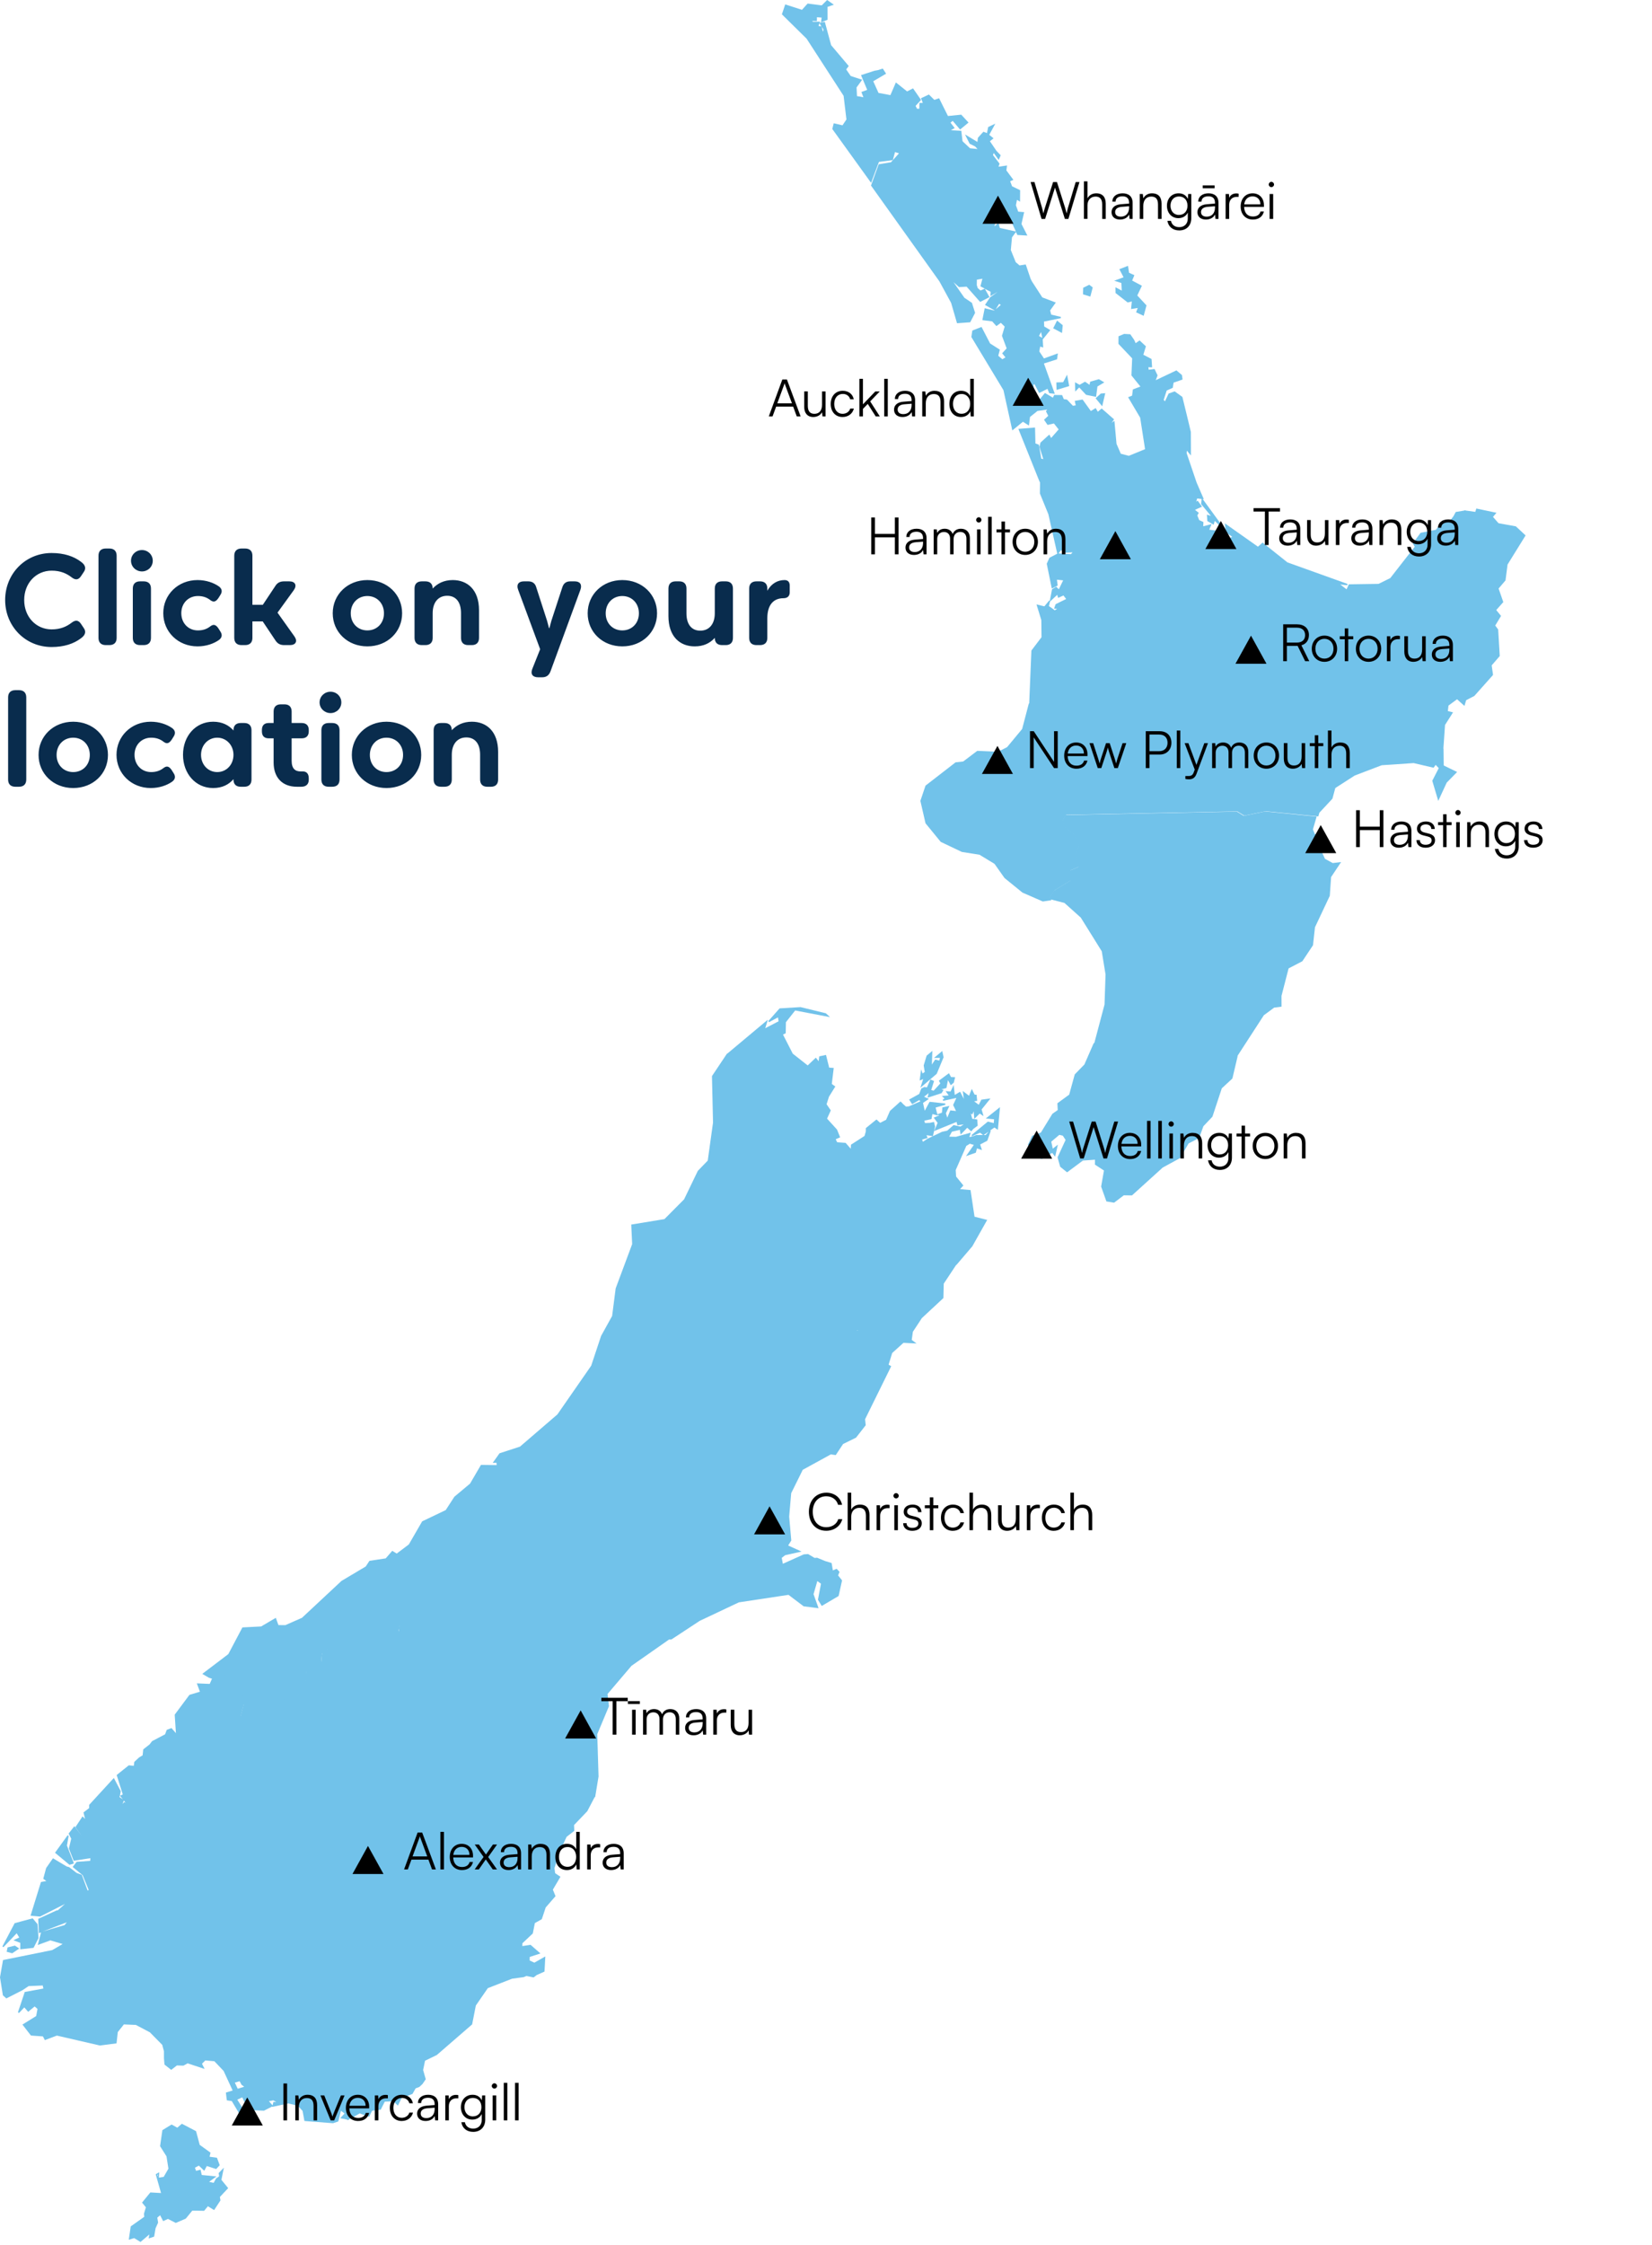 <svg width="385" height="523" viewBox="0 0 385 523" fill="none" xmlns="http://www.w3.org/2000/svg">
<path d="M308.78 200.063L307.461 197.17L307.495 194.054L306.433 194.334L305.975 193.214L306.846 190.227L294.854 189.025L290.059 190.017L289.858 190.052L288.238 189.06L248.372 189.865L247.612 191.078L248.171 192.654L250.283 194.427L251.445 197.041L250.573 199.153L251.356 201.965L249.389 202.771L249.445 205.128L249.366 205.174L245.656 207.45L244.494 209.212L244.84 209.457V209.515L248.07 210.344L251.881 213.763L256.765 221.604L257.648 227.007L257.413 234.008L255.022 243.017L254.91 242.958L252.719 247.976L250.506 250.251L250.473 250.275L249.176 255.001L246.427 257.008L246.505 258.595L245.265 259.458L242.571 263.846L240.526 264.581L239.554 266.681L240.951 269.097L242.761 270.007L245.209 268.572L245.902 269.458L246.539 266.646L245.354 267.591L244.996 265.958L246.874 264.371L247.69 264.569L248.338 265.549L246.461 269.61L247.075 271.804L248.685 273.099L252.373 270.357L255.189 270.159L255.178 271.302L257.279 272.679L256.62 276.425L257.849 279.879L259.637 280.171L261.906 278.455L263.806 278.479L270.97 271.991L274.927 269.832L274.971 269.82L277.006 266.366L279.464 265.094L280.448 262.364L282.56 260.135L284.74 253.53L287.176 251.278L287.209 251.243L288.383 246.261L288.439 245.911L294.541 236.505L296.944 234.732L298.665 234.51L298.654 232.001L300.308 225.595L303.516 223.926L305.997 220.192L306.455 216.015L309.909 208.687L310.21 204.323L312.546 200.822L310.602 201.055L308.78 200.063Z" fill="#71C2EA"/>
<path d="M255.335 92.779L256.866 94.647L257.581 91.589L256.542 91.683L255.335 92.779Z" fill="#71C2EA"/>
<path d="M251.512 90.259L253.11 91.974L255.446 92.453L255.759 90.037L257.358 89.08L256.095 88.334L254.06 88.917L253.915 89.641L252.865 88.917L251.591 89.641L250.529 89.045L250.585 91.216L251.512 90.259Z" fill="#71C2EA"/>
<path d="M254.664 66.956L253.848 66.338L252.44 67.038L252.395 68.567L254.105 69.092L254.664 66.956Z" fill="#71C2EA"/>
<path d="M245.444 76.478L247.5 77.575L247.668 75.755L246.349 74.681L245.444 76.478Z" fill="#71C2EA"/>
<path d="M265.047 68.835L266.12 66.571L263.851 65.358L264.365 64.109L263.124 63.537L262.89 61.927L260.867 62.709L261.85 64.599L259.671 65.392L261.336 65.929L261.426 67.703L259.962 66.921L259.984 68.263L262.812 70.469L263.773 70.212L263.594 71.997L265.147 71.74L264.767 72.756L266.533 73.572L267.193 71.145L265.047 68.835Z" fill="#71C2EA"/>
<path d="M242.258 112.138L243.052 113.725L247.645 110.75L251.333 108.568L252.418 105.697L254.675 101.706L257.95 100.073L259.637 97.692L256.743 95.16L255.849 95.918L255.346 95.055L254.228 95.755L252.295 93.071L250.473 93.386L250.696 94.425L250.048 94.53L248.662 93.083L247.925 92.99L247.522 92.033L245.678 92.009L245.376 92.639L243.521 91.543L242.046 93.34L241.152 92.394L240.828 89.594L241.118 89.547L242.169 91.554L244.114 90.586L244.527 91.601L245.824 91.741L243.286 84.681L246.349 83.701L246.539 82.324L243.298 83.503L242.214 81.869L242.415 80.737L243.119 80.959L243.007 79.08L244.773 76.898L243.354 76.058L243.298 74.914L247.232 74.121V73.818L244.985 73.292L244.739 72.312L246.058 70.48L242.906 69.278L240.492 65.556L240.124 64.821L240.135 64.797L239.051 61.612L237.609 61.834L236.715 61.075L235.575 58.251L235.843 55.299L236.771 54.039L237.095 54.739L239.431 54.879L238.056 52.172L238.682 49.418L237.296 49.301L236.759 47.819L237.005 46.559L237.721 46.979L237.743 44.307L235.865 43.397L235.418 42.218L236.178 41.903L234.535 39.698L234.692 38.554L232.702 38.834L232.948 38.122L231.417 36.127L231.596 35.637L232.747 37.259L233.217 36.174L232.222 35.135L230.702 32.906L231.551 32.218L230.545 31.413L231.965 28.799L230.3 29.592L230.009 31.004L229.182 30.689L227.897 32.101L227.796 33.07L224.89 31.319L225.974 33.478L227.26 34.12L227.807 34.715L226.064 34.54L224.32 32.906L224.03 30.468L221.593 30.339L222.487 29.826L221.515 28.577L222.029 28.157L223.75 30.176L225.717 28.554L224.018 26.71L220.923 27.025L218.855 22.883L217.749 23.268L216.486 22.019L214.642 22.883L215.055 23.968H214.273L214.25 25.322L213.725 25.333L213.379 24.668L214.653 23.279L212.786 20.584L211.4 21.296L208.785 19.207L207.511 22.159L204.739 21.646L203.51 18.927L206.505 17.165L205.734 15.975L204.56 16.348L203.812 16.477L200.66 17.503L202.102 20.934L200.749 21.436L201.219 22.661L200.336 22.486L199.721 22.393L199.621 20.374L200.928 18.577L198.268 17.713L197.206 16.173L197.799 15.38L193.697 10.525L192.222 5.088L191.015 5.321L191.115 5.041L189.495 5.088L189.26 4.889L190.378 4.913L190.389 4.014L191.484 4.096L191.328 5.228L192.87 4.598L192.859 1.599L194.334 1.097L192.769 0L191.507 1.249L188.221 0.828L186.902 2.287L183.001 1.027L182.219 3.337L187.975 9.008L196.603 22.323L197.262 27.83L196.346 29.196L194.301 28.717L193.965 30.047L203.007 42.592L204.84 37.714L208.081 37.294L208.584 35.427L209.512 35.718L207.645 37.796L204.784 38.274L202.985 43.222L218.922 65.533L221.66 70.562L223.035 75.299L226.108 75.078L227.248 72.884L226.511 70.55L224.756 69.372L222.23 65.743L223.504 66.886L225.27 66.781L228.422 70.34L230.601 69.22L229.528 67.283L230.881 67.983L230.814 68.987L232.501 67.983L231.16 68.975L230.758 69.232L229.551 71.04L231.775 72.301L231.73 72.347L229.484 71.799L228.936 74.576L231.227 74.868L232.211 75.965L233.25 75.206L234.144 76.081L233.507 78.228L234.602 81.157L233.552 82.301L234.323 83.258L233.597 83.689L232.647 82.873L233.015 81.461L230.747 80.014L228.746 76.163L226.6 77.003L226.377 78.508L233.854 90.889L235.921 100.271L238.391 98.252L239.799 99.139L240.045 97.132L241.789 95.732L244.058 95.417L243.756 95.813L244.292 96.864L243.309 97.785L244.136 98.987L245.622 98.649L246.718 100.038L244.963 102.033L244.549 101.228L242.482 103.106L242.247 104.098L243.141 106.946L242.672 106.852L242.113 103.597L241.308 103.305L241.219 99.594L237.33 99.909L242.269 112.208L242.258 112.138ZM242.135 78.263L242.627 77.353L242.895 78.695L242.135 78.263ZM191.931 6.896L191.786 7.398L191.507 6.243L191.931 6.896ZM228.511 67.68L227.863 67.108L227.64 66.419L227.662 65.147L228.947 64.926L228.489 66.7L229.506 67.236L228.511 67.68ZM233.004 53.105L232.691 51.903L231.753 52.743L232.133 51.285L232.3 51.892L235.742 51.752L236.748 53.922L233.004 53.105ZM191.439 6.138L190.747 6.056L190.97 5.414L191.439 6.138ZM232.848 70.784L233.239 71.029L232.054 72.044L232.848 70.784Z" fill="#71C2EA"/>
<path d="M246.226 90.831L249.176 89.944L248.685 87.283L247.768 89.034L246.181 89.092L246.226 90.831Z" fill="#71C2EA"/>
<path d="M353.273 122.617L349.227 121.882L347.942 120.412L348.758 119.455L344.063 118.463L343.818 119.245L341.582 118.93L341.56 118.883L341.404 118.906L341.214 118.883L341.236 118.941L339.258 119.268L338.744 120.236L337.659 121.695L336.24 121.205L334.664 123.41L331.065 124.122L329.244 126.596L329.702 127.366L324.002 134.671L321.275 136.013L314.346 136.118L313.82 137.285L312.356 136.165L313.988 136.34L314.055 136.036L300.029 131.007L294.251 126.398L293.166 127.354L285.455 121.917L285.656 123.982L287.165 125.044L285.399 125.966L285.622 123.842L284.516 123.445L283.443 124.332L283.365 123.585L281.822 123.399L282.37 122.08L280.414 122.605L280.459 121.613L279.475 121.158L279.04 120.085L279.375 119.466L278.492 118.766L280.135 118.031L279.107 116.619L278.771 116.876L279.006 116.117L280.045 116.246L279.922 117.436L282.202 120.178L281.275 119.886L281.364 121.38L282.851 122.232L283.097 121.345L284.885 123.06L285.097 122.85L280.303 116.281L280.28 116.246L280.548 116.281L278.872 112.418L276.547 105.557L276.603 104.985L277.553 106.117L277.531 100.633L276.95 98.194L275.553 92.464L273.753 91.169L272.345 91.683L271.507 93.48L271.194 93.165L271.898 90.983L273.317 90.341L273.507 89.139L275.597 88.415L275.452 87.365L274.167 86.28L269.35 88.567L269.774 87.447L269.07 85.965L267.707 86.128L267.629 85.545L268.5 85.58L268.366 83.631L266.455 82.639L267.059 80.679L265.583 79.302L264.667 79.944L264.309 79.162L263.415 77.867L261.984 77.785L260.666 78.345L260.654 80.107L263.851 83.479L263.683 87.4V87.459L265.773 90.049L264.019 90.714L263.829 92.173L262.901 92.534L265.717 97.295L266.857 104.635L263.069 106.187L261.202 105.697L260.207 103.398L259.716 98.054L257.29 99.547L255.592 98.859L255.536 100.329L253.144 99.431L251.233 103.27L249.679 102.628L249.188 103.375L251.121 106.175L250.652 107.051L248.841 106.887L248.707 108.999L246.74 108.498L246.662 109.664L245.522 110.376L243.599 112.745L242.381 112.255L242.348 114.95L244.326 119.805L246.382 128.918L246.393 128.988L244.572 129.933L243.946 131.322L245.119 137.11L246.494 136.41L246.315 135.044L247.768 135.196L246.762 137.273L246.136 136.666L245.175 137.285L244.661 139.969L244.527 139.887L243.387 141.252L241.554 140.797L242.683 144.461L242.728 148.44L240.369 151.544L239.855 163.89L239.777 163.855L238.212 169.818L234.703 174.053L232.58 175.127L227.751 174.917L224.477 177.391L222.7 177.589L215.692 183.015L214.507 186.528L214.496 186.574L215.692 191.79L219.235 196.119L224.164 198.465L228.277 199.118L231.775 201.242L234.1 204.533L238.291 207.94L243.029 210.005L244.795 209.749L244.952 209.795V209.422L244.605 209.177L245.768 207.415L249.489 205.139L249.568 205.093L249.512 202.736L251.479 201.919L250.696 199.118L251.568 197.006L250.395 194.392L248.282 192.619L247.723 191.032L248.483 189.818L288.349 189.013L289.97 190.005L290.171 189.97L294.966 188.978L307.193 190.192L307.226 190.203L307.483 189.328L310.523 186.061L311.194 183.575L315.731 180.658L322.013 178.266L329.456 177.764L334.094 178.849L334.586 178.184L335.301 178.943L333.792 181.883L335.189 186.574L337.157 182.315L339.582 179.841L336.464 178.324L336.419 174.404L336.385 174.392L336.765 168.884L338.632 165.944L337.425 165.652L337.57 164.368L339.571 162.898L341.292 164.45L341.694 163.108L343.594 162.128L347.908 157.285L347.953 157.227L347.64 154.998L349.518 152.828L349.149 146.643L348.467 145.721L349.819 143.481L348.702 142.116L350.345 140.26L349.249 137.098L350.859 135.208L351.339 131.509L355.542 124.729L353.273 122.617ZM246.013 140.75L245.645 141.789L246.371 141.812L245.801 142.174L245.276 141.766L244.449 141.194L244.706 140.132L246.393 138.568L246.595 139.28L247.835 138.72L248.472 139.537L246.013 140.75ZM249.601 129.093L246.673 128.93L247.265 128.171L248.26 128.766L249.948 128.661L249.601 129.093Z" fill="#71C2EA"/>
<path d="M51.601 507.808L52.171 504.972L50.953 506.232L51.065 506.979L50.349 507.493L49.791 508.508L48.729 508.263L50.461 507.014L47.019 506.676L46.739 505.439L45.689 505.707L45.432 504.972L46.348 504.494L47.6 505.707L48.192 504.587L50.383 505.287L51.21 504.4L50.562 502.662L48.841 502.417L49.064 501.472L46.549 499.663L45.689 496.466L42.381 494.739L41.319 495.66L39.989 494.914L37.843 496.232L37.307 499.966L38.804 502.335L39.251 505.206L38.145 507.119L37.027 507.283L37.105 506.034L36.29 506.512L37.53 510.877L35.038 510.737L33.104 513.105L33.998 514.202L33.551 515.696L33.618 516.419L30.467 518.648L30.009 521.764L31.271 521.379L32.747 522.277L34.803 520.527L34.647 521.46L35.921 521.04L36.256 519.08L36.848 517.773L36.658 516.606L37.318 516.058L38.022 517.423L39.139 516.909L40.961 517.843L43.297 516.839L44.817 514.972L47.578 515.019L48.449 513.957L49.902 514.856L51.378 512.592L51.243 511.798L53.177 509.733L51.601 507.808ZM36.748 507.049L36.636 506.641L36.781 506.559L36.748 507.049Z" fill="#71C2EA"/>
<path d="M3.889 450.362L4.482 451.354L3.118 451.984L4.728 452.602L4.716 454.107L7.823 453.757L8.975 451.494L8.74 448.226L7.611 446.884L3.487 447.993L3.42 448.005L0.559 453.431L0.794 453.606L3.889 450.362Z" fill="#71C2EA"/>
<path d="M17.223 434.107L15.602 429.929L16.005 427.666L15.748 427.549L12.819 431.61L16.195 434.422L17.223 434.107Z" fill="#71C2EA"/>
<path d="M1.554 454.668L2.85 455.029L4.482 453.921L3.476 453.244L1.766 453.652L1.554 454.668Z" fill="#71C2EA"/>
<path d="M156.625 381.445L95.356 382.133L96.061 380.231L96.765 380.138L96.698 379.695L97.1 379.636L96.508 377.221L96.385 377.396L96.362 377.198L93.233 376.836L92.942 379.963L89.31 381.13L86.818 383.791L85.465 382.985L84.873 381.293L83.252 383.242L80.235 383.137L79.743 381.958L76.211 383.522L76.368 384.187L75.094 384.677L74.848 387.174L72.009 388.015L71.394 388.913L71.037 392.904L71.003 392.939L68.198 396.498L66.522 395.436L63.582 397.992L63.549 398.003L61.302 398.4L60.218 399.555L56.072 399.882L56.955 396.545L56.228 395.798L58.218 394.059L56.183 392.332V390.698L53.121 389.66L50.584 390.92L49.243 390.512L49.522 390.792L48.874 392.274L45.868 392.145L46.594 394.094L44.147 394.829L40.715 399.438L40.995 403.744L39.955 402.554L38.849 402.986L38.48 404.013L35.44 405.611L34.859 406.37L33.384 407.525L33.238 408.914L32.4 409.415L31.305 410.442L31.171 411.364L30.02 411.236L27.192 413.5L28.611 418.015L27.952 418.33L28.142 417.257L26.533 414.188L20.777 420.454L20.766 421.213L19.458 422.216L19.827 423.733L19.235 423.138L17.569 425.647L19.022 427.642L17.334 425.413L15.993 427.14L16.597 428.331L16.06 430.618L17.178 433.477L21.056 432.87L21.023 433.5L17.86 433.722L16.932 434.912L19.268 436.849L20.676 440.291L20.408 440.385L19.067 436.767L17.849 436.301L16.116 434.959L15.546 434.807L12.339 432.893L10.752 435.169L10.081 437.666L10.796 438.203L9.545 438.424L7.119 446.278L9.332 446.476L15.133 443.535L13.49 445.006L13.188 445.041L8.997 446.966L8.908 447.013L9.053 450.362L9.567 450.163L8.796 453.104L11.735 452.019L14.596 452.87L12.182 454.282L0.704 456.604L0 460.619L0.671 464.819L1.475 465.543L5.219 463.641L6.672 462.672L9.958 462.532L10.103 463.244L5.767 464.038L4.18 468.775L4.426 468.939L5.666 467.632L6.561 468.658L8.081 467.41L8.74 467.993L8.427 469.65L5.231 471.634L7.209 474.19L10.003 474.388L10.45 475.251L13.255 474.201L23.28 476.512H23.303L27.159 476.01L27.449 473.384L28.869 471.599L31.663 471.716L34.937 473.443L37.809 476.36L38.212 477.865V479.511L38.335 480.957L39.9 482.183L41.23 481.156L42.749 481.203L43.733 480.666L47.689 481.973L47.075 480.759L47.846 479.989L49.958 480.176L52.115 482.439L54.216 486.99L52.641 487.48L52.864 489.289L54.015 489.452L55.882 492.591L57.033 491.833L55.3 489.126L56.463 488.589L57.178 490.118L56.876 491.518L61.492 491.693H61.526L63.47 490.701L63.448 490.818L67.192 490.001L69.394 490.538L70.511 491.74L70.947 494.097L77.597 494.61H77.631L78.838 494.202L79.453 491.716L80.313 492.346L79.285 493.443L80.973 493.793L80.917 493.957L81.151 493.828L81.263 493.852L81.297 493.747L83.834 492.335L86.024 493.116L86.717 491.705L88.729 491.46L89.668 489.593L91.691 489.522L92.73 490.514L93.602 488.741L96.128 487.795L96.865 486.489L97.715 486.174L98.452 485.497L99.224 484.376L98.609 482.218L99.056 480.059L101.794 478.729L109.986 471.634L110.031 471.599L110.892 467.2L113.686 463.151L119.352 460.945L122.046 460.584L122.694 460.315L124.359 460.654L125.086 460.093L126.896 459.288L127.086 455.764L124.538 457.211L123.443 456.71L123.454 455.881L125.946 455.064L123.7 453.104L123.655 453.057L121.733 453.349L121.744 452.695L124.169 450.408L124.65 447.993L126.27 447.083L127.176 444.352L129.467 441.715L128.841 440.21L130.618 437.199L129.377 436.371L129.221 435.192L130.316 431.633L132.048 427.899L133.837 426.51L133.781 425.157L136.865 421.936L138.598 418.622L138.698 418.646L138.754 418.342L138.765 418.307H138.754L139.492 413.85L139.19 403.989L141.917 397.478L141.593 394.619L147.17 388.061M15.043 448.46L9.958 449.953L15.569 447.806L15.043 448.46ZM27.919 418.295L28.634 419.171L27.851 418.622L27.919 418.295ZM28.947 419.789L28.544 420.256L28.857 419.451L29.271 419.952L28.947 419.789ZM55.401 486.582L54.73 485.158L55.848 484.832L56.284 485.648L56.91 486.115L55.401 486.582ZM63.716 489.651L63.526 490.456L62.677 489.487L63.694 489.289L64.387 489.663L63.716 489.651Z" fill="#71C2EA"/>
<path d="M229.741 260.555L231.663 260.742L231.596 261.629L230.221 261.279L226.399 264.429L226.544 264.686L228.411 263.869L229.093 264.406L227.494 264.418L226.88 264.663L225.907 264.896L226.254 263.846L222.8 264.826L221.213 264.791L221.839 263.636L223.683 263.204L223.884 264.313L225.416 262.714L226.343 263.577L226.801 263.017L227.852 262.235L227.751 260.788L226.578 260.625L226.265 259.423L226.6 259.622L226.913 258.886L227.058 260.66L228.321 259.412L229.215 260.007L228.768 258.455L230.836 255.888L228.713 256.179L228.098 257.358L227.025 256.553L227.729 256.448L227.595 255.036L227.126 254.989L226.477 253.67L225.829 255.257L224.376 254.149L224.622 255.993L223.75 254.324L222.51 255.071L222.253 252.749L221.526 254.277L220.375 254.184L221.09 255.187L219.492 255.316L220.107 255.911L219.704 256.168L219.805 256.448L222.89 255.771L222.119 257.416L222.811 258.816L221.47 258.665L220.766 260.357L220.442 259.342L221.269 257.626L219.626 257.976L219.514 259.213L218.441 259.575L218.05 258.011L220.319 257.369L220.297 257.066L216.642 256.669L215.513 258.758L215.111 256.926L216.486 255.993L215.357 255.491L216.419 254.651L216.162 255.724L219.436 254.662L219.894 253.904L219.38 253.775L220.565 253.46L220.923 251.628L221.582 252.807L222.275 252.223L222.599 250.94L221.638 250.905L221.157 250.006L218.799 251.757L219.146 252.387L217.592 254.079L217.022 253.927L217.682 251.827L216.832 251.465L216.027 253.309L215.413 253.227L214.72 253.565L214.217 254.849L211.87 256.144L212.574 257.229L214.228 256.273L214.507 256.553L211.825 257.731L211.143 257.79L210.294 257.031L210.305 256.984L209.858 256.588L207.41 258.793L206.505 260.858L205.13 261.57L204.259 260.788L201.789 262.796L201.778 263.577L201.476 264.628L198.324 266.658L198.268 267.603L197.072 266.238L195.105 266.098L194.759 265.398L195.798 264.943L195.072 263.146L192.747 260.59L193.619 258.676L192.635 257.241L193.194 255.479L194.669 253.11L193.854 252.515L194.301 248.781L193.239 248.711L192.501 245.747L190.925 246.086L190.791 247.218L190.132 246.389L188.232 248.198L184.756 245.456L182.476 241.01L183.113 240.695L183.158 238.127L185.315 235.397L193.44 236.949L192.468 236.05L186.578 234.615H186.555L181.683 234.907L179.056 237.871L179.235 238.116L181.303 237.007L181.448 237.917L178.341 239.528L178.955 237.532L169.5 245.444L169.467 245.386L169.333 245.584L169.288 245.619L169.299 245.631L165.924 250.683L166.17 261.524L164.94 270.369L162.627 272.761L159.43 279.389L154.848 283.998L147.114 285.27L147.326 289.821L143.482 300.136L142.655 306.566L140.084 311.21L137.782 318.141L129.903 329.495L121.185 336.998L116.457 338.538L116.413 338.55L114.826 340.779L115.709 340.756L115.742 341.304L112.087 341.257L109.55 345.61L105.896 348.667L103.873 351.783L98.43 354.385L98.385 354.408L95.278 359.787L92.451 361.911L91.422 361.269L89.891 363.031L86.103 363.603L85.231 364.922L79.587 368.282L70.366 376.882L66.499 378.586L64.89 378.574L64.275 376.882L60.866 378.89L56.575 379.111H56.496L53.211 385.331L47.142 389.94L48.706 390.85L50.428 391.375L52.965 390.115L56.027 391.154V392.787L57.737 394.082L55.938 395.798L56.798 396.988L55.915 400.325L60.062 399.999L61.146 398.843L63.392 398.447L63.426 398.435L66.365 395.879L68.041 396.941L70.847 393.382L71.16 393.172L71.45 389.345L71.864 388.47L74.814 387.606L75.049 385.202L76.223 384.654L76.491 383.837L79.609 382.425L80.101 383.604L83.118 383.709L84.739 381.76L85.331 383.452L86.684 384.257L89.176 381.597L92.808 380.43L93.378 377.513L96.228 377.664L96.251 377.863L96.374 377.688L96.653 379.776L96.441 379.94H96.318L95.446 380.033L95.222 382.6L156.491 381.912L163.074 377.583L172.194 373.277L183.761 371.526L187.293 374.199L190.769 374.642L189.595 371.375L190.478 368.317L191.328 368.936L190.624 372.67L191.507 374.117L195.441 371.795L196.245 368.154L195.318 366.999L195.653 366.17L194.982 365.459L194.099 365.832L193.809 364.117L192.255 363.638L190.422 362.88L189.841 362.926L188.332 362.028L187.327 362.098L182.443 364.292L182.185 362.915L182.979 362.296L186.801 361.444L183.683 360.033L184.41 358.866L183.918 353.288L184.387 347.85L187.081 342.401L193.63 338.807L194.77 338.97L196.48 336.391L199.498 334.909L201.755 332.016L201.61 330.615L207.701 318.258L207.086 317.908L207.925 315.189L210.551 312.82L213.602 312.972L212.484 312.143L212.742 310.253L214.843 307.056L219.861 302.388L219.939 299.039L222.8 294.722L222.934 294.628L226.6 290.334L230.065 284.185L227.114 283.438L226.187 277.23L223.739 277.008L224.521 276.168L222.823 274.079L222.733 272.562L225.203 266.938L226.053 266.425L226.332 266.541L226.958 266.705L225.125 269.33L227.416 268.525L227.684 267.521L228.847 267.918L228.433 266.611L230.098 265.736L230.903 263.437L230.758 263.344L231.753 262.656L232.557 263.204L233.049 257.918L229.741 260.555ZM199.878 309.973L199.699 309.88L199.743 309.856L199.967 309.973H199.878ZM219.537 263.659L216.072 265.316L215.1 265.981L214.887 265.479L216.195 265.094L215.916 264.453L217.413 264.674L217.927 262.445L217.67 261.36L216.709 261.57L215.569 261.617L215.413 261.057L217.078 260.707L217.301 259.528L218.509 259.855L218.475 259.715L218.911 259.82L217.603 260.368L218.509 261.57L217.704 263.484L222.923 261.36L223.124 262.142L224.588 261.932L223.817 262.434L222.241 262.095L220.744 263.391L219.537 263.659ZM229.707 264.418H229.249L230.411 263.612L229.707 264.418Z" fill="#71C2EA"/>
<path d="M219.906 246.296L218.307 250.146L214.496 253.402L215.144 251.372L214.329 251.722L214.664 249.12L214.999 250.065L215.513 249.726L215.267 248.198L215.949 245.922L217.29 244.802L217.167 247.999L217.95 246.832L218.9 247.077L219.056 246.436L217.659 246.459L219.593 244.837L219.906 246.296Z" fill="#71C2EA"/>
<path d="M232.58 45.579L228.97 52.125H236.201L232.58 45.579Z" fill="black"/>
<path d="M239.621 88L236 94.535H243.231L239.621 88Z" fill="black"/>
<path d="M259.939 123.725L256.318 130.272H263.549L259.939 123.725Z" fill="black"/>
<path d="M284.527 121.368L280.917 127.903H288.148L284.527 121.368Z" fill="black"/>
<path d="M291.546 148.078L287.925 154.625H295.156L291.546 148.078Z" fill="black"/>
<path d="M232.457 173.762L228.835 180.297H236.067L232.457 173.762Z" fill="black"/>
<path d="M307.796 192.21L304.186 198.745H311.417L307.796 192.21Z" fill="black"/>
<path d="M241.588 263.379L237.978 269.914H245.209L241.588 263.379Z" fill="black"/>
<path d="M179.347 350.907L175.737 357.442H182.968L179.347 350.907Z" fill="black"/>
<path d="M135.323 398.447L131.702 404.993H138.933L135.323 398.447Z" fill="black"/>
<path d="M85.756 430.023L82.146 436.557H89.377L85.756 430.023Z" fill="black"/>
<path d="M57.625 488.612L54.015 495.147H61.246L57.625 488.612Z" fill="black"/>
<path d="M251.736 269.865L249.18 261.273H250.08L251.82 267.177C251.94 267.597 252.048 268.029 252.156 268.593C252.3 267.969 252.42 267.597 252.552 267.177L254.424 261.273H255.324L257.196 267.177C257.328 267.609 257.448 268.041 257.58 268.593C257.712 267.933 257.82 267.513 257.916 267.189L259.692 261.273H260.568L257.988 269.865H257.172L254.868 262.569L252.564 269.865H251.736ZM263.374 270.009C261.67 270.009 260.53 268.785 260.53 266.961C260.53 265.149 261.658 263.901 263.314 263.901C264.886 263.901 265.954 265.017 265.954 266.661V267.069H261.334C261.394 268.485 262.138 269.301 263.386 269.301C264.334 269.301 264.946 268.893 265.162 268.125H265.954C265.642 269.349 264.742 270.009 263.374 270.009ZM263.314 264.609C262.222 264.609 261.502 265.329 261.358 266.469H265.126C265.126 265.353 264.406 264.609 263.314 264.609ZM268.142 269.865H267.314V261.117H268.142V269.865ZM270.767 269.865H269.939V261.117H270.767V269.865ZM272.936 262.461C272.6 262.461 272.324 262.185 272.324 261.849C272.324 261.513 272.6 261.225 272.936 261.225C273.272 261.225 273.56 261.513 273.56 261.849C273.56 262.185 273.272 262.461 272.936 262.461ZM272.528 269.865V264.057H273.356V269.865H272.528ZM275.911 269.865H275.083V264.057H275.803L275.923 265.065C276.307 264.321 277.075 263.901 277.915 263.901C279.511 263.901 280.171 264.849 280.171 266.313V269.865H279.343V266.493C279.343 265.137 278.731 264.657 277.771 264.657C276.583 264.657 275.911 265.521 275.911 266.829V269.865ZM281.425 266.793C281.425 265.209 282.445 263.901 284.149 263.901C285.157 263.901 285.925 264.369 286.297 265.221L286.381 264.057H287.101V269.685C287.101 271.413 285.997 272.541 284.293 272.541C282.805 272.541 281.761 271.701 281.533 270.297H282.361C282.541 271.233 283.261 271.785 284.305 271.785C285.493 271.785 286.285 270.981 286.285 269.769V268.389C285.889 269.205 285.085 269.685 284.089 269.685C282.433 269.685 281.425 268.377 281.425 266.793ZM282.253 266.781C282.253 267.969 282.985 268.941 284.209 268.941C285.469 268.941 286.213 268.029 286.213 266.781C286.213 265.545 285.493 264.633 284.221 264.633C282.973 264.633 282.253 265.605 282.253 266.781ZM290.161 269.865H289.345V264.753H288.181V264.057H289.345V262.221H290.161V264.057H291.325V264.753H290.161V269.865ZM291.936 266.961C291.936 265.185 293.184 263.901 294.888 263.901C296.592 263.901 297.84 265.185 297.84 266.961C297.84 268.725 296.592 270.009 294.888 270.009C293.184 270.009 291.936 268.725 291.936 266.961ZM292.776 266.949C292.776 268.317 293.64 269.265 294.888 269.265C296.124 269.265 297 268.317 297 266.949C297 265.605 296.124 264.645 294.888 264.645C293.64 264.645 292.776 265.605 292.776 266.949ZM299.993 269.865H299.165V264.057H299.885L300.005 265.065C300.389 264.321 301.157 263.901 301.997 263.901C303.593 263.901 304.253 264.849 304.253 266.313V269.865H303.425V266.493C303.425 265.137 302.813 264.657 301.853 264.657C300.665 264.657 299.993 265.521 299.993 266.829V269.865Z" fill="black"/>
<path d="M316.908 197.334H316.044V188.742H316.908V192.57H321.552V188.742H322.404V197.334H321.552V193.374H316.908V197.334ZM325.993 197.478C324.757 197.478 324.025 196.782 324.025 195.762C324.025 194.694 324.841 194.022 326.197 193.914L328.117 193.758V193.566C328.117 192.426 327.433 192.066 326.581 192.066C325.573 192.066 324.973 192.522 324.973 193.302H324.217C324.217 192.126 325.177 191.37 326.605 191.37C327.949 191.37 328.933 192.042 328.933 193.578V197.334H328.237L328.129 196.314C327.769 197.046 326.977 197.478 325.993 197.478ZM326.185 196.806C327.409 196.806 328.117 195.954 328.117 194.694V194.382L326.401 194.514C325.309 194.61 324.865 195.09 324.865 195.738C324.865 196.446 325.393 196.806 326.185 196.806ZM330.102 195.702H330.894C330.894 196.374 331.398 196.794 332.214 196.794C333.114 196.794 333.642 196.41 333.642 195.786C333.642 195.306 333.402 195.03 332.718 194.862L331.722 194.61C330.714 194.358 330.222 193.83 330.222 193.038C330.222 192.018 331.074 191.37 332.322 191.37C333.546 191.37 334.338 192.042 334.374 193.122H333.57C333.546 192.45 333.078 192.054 332.298 192.054C331.482 192.054 331.026 192.402 331.026 193.026C331.026 193.47 331.338 193.782 331.974 193.938L332.97 194.19C333.978 194.442 334.434 194.91 334.434 195.75C334.434 196.794 333.546 197.478 332.226 197.478C330.918 197.478 330.102 196.782 330.102 195.702ZM337.13 197.334H336.314V192.222H335.15V191.526H336.314V189.69H337.13V191.526H338.294V192.222H337.13V197.334ZM339.78 189.93C339.444 189.93 339.168 189.654 339.168 189.318C339.168 188.982 339.444 188.694 339.78 188.694C340.116 188.694 340.404 188.982 340.404 189.318C340.404 189.654 340.116 189.93 339.78 189.93ZM339.372 197.334V191.526H340.2V197.334H339.372ZM342.755 197.334H341.927V191.526H342.646L342.767 192.534C343.151 191.79 343.919 191.37 344.759 191.37C346.355 191.37 347.015 192.318 347.015 193.782V197.334H346.187V193.962C346.187 192.606 345.575 192.126 344.615 192.126C343.427 192.126 342.755 192.99 342.755 194.298V197.334ZM348.269 194.262C348.269 192.678 349.289 191.37 350.993 191.37C352.001 191.37 352.769 191.838 353.141 192.69L353.225 191.526H353.945V197.154C353.945 198.882 352.841 200.01 351.137 200.01C349.649 200.01 348.605 199.17 348.377 197.766H349.205C349.385 198.702 350.105 199.254 351.149 199.254C352.337 199.254 353.129 198.45 353.129 197.238V195.858C352.733 196.674 351.929 197.154 350.933 197.154C349.277 197.154 348.269 195.846 348.269 194.262ZM349.097 194.25C349.097 195.438 349.829 196.41 351.053 196.41C352.313 196.41 353.057 195.498 353.057 194.25C353.057 193.014 352.337 192.102 351.065 192.102C349.817 192.102 349.097 193.074 349.097 194.25ZM355.181 195.702H355.973C355.973 196.374 356.477 196.794 357.293 196.794C358.193 196.794 358.721 196.41 358.721 195.786C358.721 195.306 358.481 195.03 357.797 194.862L356.801 194.61C355.793 194.358 355.301 193.83 355.301 193.038C355.301 192.018 356.153 191.37 357.401 191.37C358.625 191.37 359.417 192.042 359.453 193.122H358.649C358.625 192.45 358.157 192.054 357.377 192.054C356.561 192.054 356.105 192.402 356.105 193.026C356.105 193.47 356.417 193.782 357.053 193.938L358.049 194.19C359.057 194.442 359.513 194.91 359.513 195.75C359.513 196.794 358.625 197.478 357.305 197.478C355.997 197.478 355.181 196.782 355.181 195.702Z" fill="black"/>
<path d="M299.908 154.032H299.044V145.44H302.248C303.988 145.44 305.044 146.4 305.044 147.924C305.044 149.16 304.396 150.024 303.292 150.324L305.128 154.032H304.168L302.416 150.468H299.908V154.032ZM299.908 146.22V149.688H302.272C303.46 149.688 304.156 149.04 304.156 147.948C304.156 146.832 303.424 146.22 302.248 146.22H299.908ZM305.71 151.128C305.71 149.352 306.958 148.068 308.662 148.068C310.366 148.068 311.614 149.352 311.614 151.128C311.614 152.892 310.366 154.176 308.662 154.176C306.958 154.176 305.71 152.892 305.71 151.128ZM306.55 151.116C306.55 152.484 307.414 153.432 308.662 153.432C309.898 153.432 310.774 152.484 310.774 151.116C310.774 149.772 309.898 148.812 308.662 148.812C307.414 148.812 306.55 149.772 306.55 151.116ZM314.212 154.032H313.396V148.92H312.232V148.224H313.396V146.388H314.212V148.224H315.376V148.92H314.212V154.032ZM315.987 151.128C315.987 149.352 317.235 148.068 318.939 148.068C320.643 148.068 321.891 149.352 321.891 151.128C321.891 152.892 320.643 154.176 318.939 154.176C317.235 154.176 315.987 152.892 315.987 151.128ZM316.827 151.116C316.827 152.484 317.691 153.432 318.939 153.432C320.175 153.432 321.051 152.484 321.051 151.116C321.051 149.772 320.175 148.812 318.939 148.812C317.691 148.812 316.827 149.772 316.827 151.116ZM326.252 148.152V148.896H325.796C324.728 148.896 324.044 149.616 324.044 150.72V154.032H323.216V148.224H323.996L324.056 149.124C324.284 148.5 324.896 148.092 325.712 148.092C325.892 148.092 326.048 148.104 326.252 148.152ZM331.432 148.224H332.26V154.032H331.54L331.432 153.048C331.108 153.72 330.304 154.176 329.392 154.176C328.024 154.176 327.28 153.24 327.28 151.824V148.212H328.12V151.56C328.12 152.94 328.732 153.432 329.656 153.432C330.772 153.432 331.432 152.688 331.432 151.308V148.224ZM335.653 154.176C334.417 154.176 333.685 153.48 333.685 152.46C333.685 151.392 334.501 150.72 335.857 150.612L337.777 150.456V150.264C337.777 149.124 337.093 148.764 336.241 148.764C335.233 148.764 334.633 149.22 334.633 150H333.877C333.877 148.824 334.837 148.068 336.265 148.068C337.609 148.068 338.593 148.74 338.593 150.276V154.032H337.897L337.789 153.012C337.429 153.744 336.637 154.176 335.653 154.176ZM335.845 153.504C337.069 153.504 337.777 152.652 337.777 151.392V151.08L336.061 151.212C334.969 151.308 334.525 151.788 334.525 152.436C334.525 153.144 335.053 153.504 335.845 153.504Z" fill="black"/>
<path d="M292.144 119.169V118.377H298.3V119.169H295.648V126.969H294.784V119.169H292.144ZM300.087 127.113C298.851 127.113 298.119 126.417 298.119 125.397C298.119 124.329 298.935 123.657 300.291 123.549L302.211 123.393V123.201C302.211 122.061 301.527 121.701 300.675 121.701C299.667 121.701 299.067 122.157 299.067 122.937H298.311C298.311 121.761 299.271 121.005 300.699 121.005C302.043 121.005 303.027 121.677 303.027 123.213V126.969H302.331L302.223 125.949C301.863 126.681 301.071 127.113 300.087 127.113ZM300.279 126.441C301.503 126.441 302.211 125.589 302.211 124.329V124.017L300.495 124.149C299.403 124.245 298.959 124.725 298.959 125.373C298.959 126.081 299.487 126.441 300.279 126.441ZM308.768 121.161H309.596V126.969H308.876L308.768 125.985C308.444 126.657 307.64 127.113 306.728 127.113C305.36 127.113 304.616 126.177 304.616 124.761V121.149H305.456V124.497C305.456 125.877 306.068 126.369 306.992 126.369C308.108 126.369 308.768 125.625 308.768 124.245V121.161ZM314.357 121.089V121.833H313.901C312.833 121.833 312.149 122.553 312.149 123.657V126.969H311.321V121.161H312.101L312.161 122.061C312.389 121.437 313.001 121.029 313.817 121.029C313.997 121.029 314.153 121.041 314.357 121.089ZM316.891 127.113C315.655 127.113 314.923 126.417 314.923 125.397C314.923 124.329 315.739 123.657 317.095 123.549L319.015 123.393V123.201C319.015 122.061 318.331 121.701 317.479 121.701C316.471 121.701 315.871 122.157 315.871 122.937H315.115C315.115 121.761 316.075 121.005 317.503 121.005C318.847 121.005 319.831 121.677 319.831 123.213V126.969H319.135L319.027 125.949C318.667 126.681 317.875 127.113 316.891 127.113ZM317.083 126.441C318.307 126.441 319.015 125.589 319.015 124.329V124.017L317.299 124.149C316.207 124.245 315.763 124.725 315.763 125.373C315.763 126.081 316.291 126.441 317.083 126.441ZM322.321 126.969H321.493V121.161H322.213L322.333 122.169C322.717 121.425 323.485 121.005 324.325 121.005C325.921 121.005 326.581 121.953 326.581 123.417V126.969H325.753V123.597C325.753 122.241 325.141 121.761 324.181 121.761C322.993 121.761 322.321 122.625 322.321 123.933V126.969ZM327.835 123.897C327.835 122.313 328.855 121.005 330.559 121.005C331.567 121.005 332.335 121.473 332.707 122.325L332.791 121.161H333.511V126.789C333.511 128.517 332.407 129.645 330.703 129.645C329.215 129.645 328.171 128.805 327.943 127.401H328.771C328.951 128.337 329.671 128.889 330.715 128.889C331.903 128.889 332.695 128.085 332.695 126.873V125.493C332.299 126.309 331.495 126.789 330.499 126.789C328.843 126.789 327.835 125.481 327.835 123.897ZM328.663 123.885C328.663 125.073 329.395 126.045 330.619 126.045C331.879 126.045 332.623 125.133 332.623 123.885C332.623 122.649 331.903 121.737 330.631 121.737C329.383 121.737 328.663 122.709 328.663 123.885ZM336.907 127.113C335.671 127.113 334.939 126.417 334.939 125.397C334.939 124.329 335.755 123.657 337.111 123.549L339.031 123.393V123.201C339.031 122.061 338.347 121.701 337.495 121.701C336.487 121.701 335.887 122.157 335.887 122.937H335.131C335.131 121.761 336.091 121.005 337.519 121.005C338.863 121.005 339.847 121.677 339.847 123.213V126.969H339.151L339.043 125.949C338.683 126.681 337.891 127.113 336.907 127.113ZM337.099 126.441C338.323 126.441 339.031 125.589 339.031 124.329V124.017L337.315 124.149C336.223 124.245 335.779 124.725 335.779 125.373C335.779 126.081 336.307 126.441 337.099 126.441Z" fill="black"/>
<path d="M180.044 97H179.168L182.324 88.408H183.392L186.584 97H185.684L184.844 94.72H180.884L180.044 97ZM182.744 89.62L181.148 93.964H184.568L182.96 89.62C182.924 89.5 182.864 89.356 182.852 89.272C182.84 89.344 182.792 89.5 182.744 89.62ZM191.573 91.192H192.401V97H191.681L191.573 96.016C191.249 96.688 190.445 97.144 189.533 97.144C188.165 97.144 187.421 96.208 187.421 94.792V91.18H188.261V94.528C188.261 95.908 188.873 96.4 189.797 96.4C190.913 96.4 191.573 95.656 191.573 94.276V91.192ZM193.601 94.108C193.601 92.284 194.717 91.036 196.409 91.036C197.753 91.036 198.737 91.816 198.965 93.016H198.137C197.921 92.212 197.225 91.768 196.421 91.768C195.245 91.768 194.417 92.668 194.417 94.096C194.417 95.476 195.185 96.4 196.361 96.4C197.225 96.4 197.921 95.92 198.149 95.176H198.989C198.713 96.364 197.681 97.144 196.361 97.144C194.717 97.144 193.601 95.932 193.601 94.108ZM201.107 97H200.279V88.252H201.107V94.192L203.987 91.192H205.031L202.799 93.508L205.043 97H204.083L202.235 94.096L201.107 95.26V97ZM206.896 97H206.068V88.252H206.896V97ZM210.325 97.144C209.089 97.144 208.357 96.448 208.357 95.428C208.357 94.36 209.173 93.688 210.529 93.58L212.449 93.424V93.232C212.449 92.092 211.765 91.732 210.913 91.732C209.905 91.732 209.305 92.188 209.305 92.968H208.549C208.549 91.792 209.509 91.036 210.937 91.036C212.281 91.036 213.265 91.708 213.265 93.244V97H212.569L212.461 95.98C212.101 96.712 211.309 97.144 210.325 97.144ZM210.517 96.472C211.741 96.472 212.449 95.62 212.449 94.36V94.048L210.733 94.18C209.641 94.276 209.197 94.756 209.197 95.404C209.197 96.112 209.725 96.472 210.517 96.472ZM215.755 97H214.927V91.192H215.646L215.767 92.2C216.151 91.456 216.919 91.036 217.759 91.036C219.355 91.036 220.015 91.984 220.015 93.448V97H219.187V93.628C219.187 92.272 218.575 91.792 217.615 91.792C216.427 91.792 215.755 92.656 215.755 93.964V97ZM223.945 97.144C222.253 97.144 221.257 95.848 221.257 94.108C221.257 92.356 222.253 91.036 223.981 91.036C224.941 91.036 225.709 91.456 226.117 92.296V88.252H226.945V97H226.225L226.141 95.812C225.733 96.712 224.917 97.144 223.945 97.144ZM224.089 96.388C225.361 96.388 226.105 95.428 226.105 94.084C226.105 92.752 225.361 91.78 224.089 91.78C222.829 91.78 222.097 92.752 222.097 94.084C222.097 95.428 222.829 96.388 224.089 96.388Z" fill="black"/>
<path d="M242.736 51L240.18 42.408H241.08L242.82 48.312C242.94 48.732 243.048 49.164 243.156 49.728C243.3 49.104 243.42 48.732 243.552 48.312L245.424 42.408H246.324L248.196 48.312C248.328 48.744 248.448 49.176 248.58 49.728C248.712 49.068 248.82 48.648 248.916 48.324L250.692 42.408H251.568L248.988 51H248.172L245.868 43.704L243.564 51H242.736ZM253.434 50.988H252.606V42.252H253.434V46.2C253.806 45.504 254.514 45.036 255.486 45.036C257.01 45.036 257.694 45.984 257.694 47.448V51H256.866V47.628C256.866 46.272 256.23 45.792 255.33 45.792C254.082 45.792 253.434 46.716 253.434 47.832V50.988ZM261.012 51.144C259.776 51.144 259.044 50.448 259.044 49.428C259.044 48.36 259.86 47.688 261.216 47.58L263.136 47.424V47.232C263.136 46.092 262.452 45.732 261.6 45.732C260.592 45.732 259.992 46.188 259.992 46.968H259.236C259.236 45.792 260.196 45.036 261.624 45.036C262.968 45.036 263.952 45.708 263.952 47.244V51H263.256L263.148 49.98C262.788 50.712 261.996 51.144 261.012 51.144ZM261.204 50.472C262.428 50.472 263.136 49.62 263.136 48.36V48.048L261.42 48.18C260.328 48.276 259.884 48.756 259.884 49.404C259.884 50.112 260.412 50.472 261.204 50.472ZM266.442 51H265.614V45.192H266.334L266.454 46.2C266.838 45.456 267.606 45.036 268.446 45.036C270.042 45.036 270.702 45.984 270.702 47.448V51H269.874V47.628C269.874 46.272 269.262 45.792 268.302 45.792C267.114 45.792 266.442 46.656 266.442 47.964V51ZM271.956 47.928C271.956 46.344 272.976 45.036 274.68 45.036C275.688 45.036 276.456 45.504 276.828 46.356L276.912 45.192H277.632V50.82C277.632 52.548 276.528 53.676 274.824 53.676C273.336 53.676 272.292 52.836 272.064 51.432H272.892C273.072 52.368 273.792 52.92 274.836 52.92C276.024 52.92 276.816 52.116 276.816 50.904V49.524C276.42 50.34 275.616 50.82 274.62 50.82C272.964 50.82 271.956 49.512 271.956 47.928ZM272.784 47.916C272.784 49.104 273.516 50.076 274.74 50.076C276 50.076 276.744 49.164 276.744 47.916C276.744 46.68 276.024 45.768 274.752 45.768C273.504 45.768 272.784 46.74 272.784 47.916ZM280.296 43.848V43.188H283.068V43.848H280.296ZM281.028 51.144C279.792 51.144 279.06 50.448 279.06 49.428C279.06 48.36 279.876 47.688 281.232 47.58L283.152 47.424V47.232C283.152 46.092 282.468 45.732 281.616 45.732C280.608 45.732 280.008 46.188 280.008 46.968H279.252C279.252 45.792 280.212 45.036 281.64 45.036C282.984 45.036 283.968 45.708 283.968 47.244V51H283.272L283.164 49.98C282.804 50.712 282.012 51.144 281.028 51.144ZM281.22 50.472C282.444 50.472 283.152 49.62 283.152 48.36V48.048L281.436 48.18C280.344 48.276 279.9 48.756 279.9 49.404C279.9 50.112 280.428 50.472 281.22 50.472ZM288.666 45.12V45.864H288.21C287.142 45.864 286.458 46.584 286.458 47.688V51H285.63V45.192H286.41L286.47 46.092C286.698 45.468 287.31 45.06 288.126 45.06C288.306 45.06 288.462 45.072 288.666 45.12ZM291.98 51.144C290.276 51.144 289.136 49.92 289.136 48.096C289.136 46.284 290.264 45.036 291.92 45.036C293.492 45.036 294.56 46.152 294.56 47.796V48.204H289.94C290 49.62 290.744 50.436 291.992 50.436C292.94 50.436 293.552 50.028 293.768 49.26H294.56C294.248 50.484 293.348 51.144 291.98 51.144ZM291.92 45.744C290.828 45.744 290.108 46.464 289.964 47.604H293.732C293.732 46.488 293.012 45.744 291.92 45.744ZM296.292 43.596C295.956 43.596 295.68 43.32 295.68 42.984C295.68 42.648 295.956 42.36 296.292 42.36C296.628 42.36 296.916 42.648 296.916 42.984C296.916 43.32 296.628 43.596 296.292 43.596ZM295.884 51V45.192H296.712V51H295.884Z" fill="black"/>
<path d="M240.908 178.931H240.044V170.339H240.92L245.648 177.491V170.339H246.5V178.931H245.648L240.908 171.779V178.931ZM250.855 179.075C249.151 179.075 248.011 177.851 248.011 176.027C248.011 174.215 249.139 172.967 250.795 172.967C252.367 172.967 253.435 174.083 253.435 175.727V176.135H248.815C248.875 177.551 249.619 178.367 250.867 178.367C251.815 178.367 252.427 177.959 252.643 177.191H253.435C253.123 178.415 252.223 179.075 250.855 179.075ZM250.795 173.675C249.703 173.675 248.983 174.395 248.839 175.535H252.607C252.607 174.419 251.887 173.675 250.795 173.675ZM255.83 178.931L253.91 173.123H254.762L255.902 176.627C256.034 177.011 256.142 177.407 256.262 177.875C256.358 177.407 256.55 176.819 256.61 176.627L257.762 173.123H258.614L259.754 176.627C259.862 176.939 260.006 177.443 260.114 177.875C260.234 177.395 260.258 177.251 260.462 176.627L261.614 173.123H262.478L260.51 178.931H259.706L258.506 175.283C258.362 174.851 258.266 174.491 258.194 174.143C258.11 174.455 258.014 174.803 257.858 175.283L256.658 178.931H255.83ZM270.297 175.775H267.885V178.931H267.021V170.339H270.297C271.953 170.339 272.997 171.419 272.997 173.039C272.997 174.599 271.941 175.775 270.297 175.775ZM270.177 171.119H267.885V174.995H270.129C271.377 174.995 272.097 174.203 272.097 173.027C272.097 171.839 271.365 171.119 270.177 171.119ZM275.076 178.931H274.248V170.183H275.076V178.931ZM276.249 181.463V180.779H276.885C277.389 180.779 277.893 180.743 278.181 179.963L278.433 179.279L276.081 173.123H276.957L278.829 178.187L280.665 173.123H281.517L278.853 180.263C278.517 181.175 277.953 181.547 277.125 181.547C276.777 181.547 276.513 181.523 276.249 181.463ZM283.313 178.931H282.485V173.123H283.205L283.301 173.951C283.589 173.339 284.237 172.967 285.053 172.967C285.965 172.967 286.649 173.447 286.925 174.203C287.189 173.447 287.897 172.967 288.833 172.967C290.093 172.967 290.921 173.783 290.921 175.127V178.931H290.117V175.295C290.117 174.299 289.565 173.711 288.677 173.711C287.705 173.711 287.129 174.443 287.129 175.343V178.931H286.313V175.283C286.313 174.299 285.749 173.723 284.873 173.723C283.901 173.723 283.313 174.443 283.313 175.331V178.931ZM292.179 176.027C292.179 174.251 293.427 172.967 295.131 172.967C296.835 172.967 298.083 174.251 298.083 176.027C298.083 177.791 296.835 179.075 295.131 179.075C293.427 179.075 292.179 177.791 292.179 176.027ZM293.019 176.015C293.019 177.383 293.883 178.331 295.131 178.331C296.367 178.331 297.243 177.383 297.243 176.015C297.243 174.671 296.367 173.711 295.131 173.711C293.883 173.711 293.019 174.671 293.019 176.015ZM303.346 173.123H304.174V178.931H303.454L303.346 177.947C303.022 178.619 302.218 179.075 301.306 179.075C299.938 179.075 299.194 178.139 299.194 176.723V173.111H300.034V176.459C300.034 177.839 300.646 178.331 301.57 178.331C302.686 178.331 303.346 177.587 303.346 176.207V173.123ZM307.231 178.931H306.415V173.819H305.251V173.123H306.415V171.287H307.231V173.123H308.395V173.819H307.231V178.931ZM310.301 178.919H309.473V170.183H310.301V174.131C310.673 173.435 311.381 172.967 312.353 172.967C313.877 172.967 314.561 173.915 314.561 175.379V178.931H313.733V175.559C313.733 174.203 313.097 173.723 312.197 173.723C310.949 173.723 310.301 174.647 310.301 175.763V178.919Z" fill="black"/>
<path d="M140.144 396.301V395.509H146.3V396.301H143.648V404.101H142.784V396.301H140.144ZM146.337 396.949V396.289H149.121V396.949H146.337ZM147.309 404.101V398.293H148.137V404.101H147.309ZM150.692 404.101H149.864V398.293H150.584L150.68 399.121C150.968 398.509 151.616 398.137 152.432 398.137C153.344 398.137 154.028 398.617 154.304 399.373C154.568 398.617 155.276 398.137 156.212 398.137C157.472 398.137 158.3 398.953 158.3 400.297V404.101H157.496V400.465C157.496 399.469 156.944 398.881 156.056 398.881C155.084 398.881 154.508 399.613 154.508 400.513V404.101H153.692V400.453C153.692 399.469 153.128 398.893 152.252 398.893C151.28 398.893 150.692 399.613 150.692 400.501V404.101ZM161.634 404.245C160.398 404.245 159.666 403.549 159.666 402.529C159.666 401.461 160.482 400.789 161.838 400.681L163.758 400.525V400.333C163.758 399.193 163.074 398.833 162.222 398.833C161.214 398.833 160.614 399.289 160.614 400.069H159.858C159.858 398.893 160.818 398.137 162.246 398.137C163.59 398.137 164.574 398.809 164.574 400.345V404.101H163.878L163.77 403.081C163.41 403.813 162.618 404.245 161.634 404.245ZM161.826 403.573C163.05 403.573 163.758 402.721 163.758 401.461V401.149L162.042 401.281C160.95 401.377 160.506 401.857 160.506 402.505C160.506 403.213 161.034 403.573 161.826 403.573ZM169.271 398.221V398.965H168.815C167.747 398.965 167.063 399.685 167.063 400.789V404.101H166.235V398.293H167.015L167.075 399.193C167.303 398.569 167.915 398.161 168.731 398.161C168.911 398.161 169.067 398.173 169.271 398.221ZM174.452 398.293H175.28V404.101H174.56L174.452 403.117C174.128 403.789 173.324 404.245 172.412 404.245C171.044 404.245 170.3 403.309 170.3 401.893V398.281H171.14V401.629C171.14 403.009 171.752 403.501 172.676 403.501C173.792 403.501 174.452 402.757 174.452 401.377V398.293Z" fill="black"/>
<path d="M66.908 485.36V493.952H66.044V485.36H66.908ZM69.645 493.952H68.817V488.144H69.537L69.657 489.152C70.041 488.408 70.809 487.988 71.649 487.988C73.245 487.988 73.905 488.936 73.905 490.4V493.952H73.077V490.58C73.077 489.224 72.465 488.744 71.505 488.744C70.317 488.744 69.645 489.608 69.645 490.916V493.952ZM77.058 493.952L74.682 488.144H75.57L77.07 491.888C77.226 492.308 77.382 492.704 77.49 493.088C77.598 492.692 77.754 492.308 77.922 491.888L79.446 488.144H80.298L77.886 493.952H77.058ZM83.452 494.096C81.748 494.096 80.608 492.872 80.608 491.048C80.608 489.236 81.736 487.988 83.392 487.988C84.964 487.988 86.032 489.104 86.032 490.748V491.156H81.412C81.472 492.572 82.216 493.388 83.464 493.388C84.412 493.388 85.024 492.98 85.24 492.212H86.032C85.72 493.436 84.82 494.096 83.452 494.096ZM83.392 488.696C82.3 488.696 81.58 489.416 81.436 490.556H85.204C85.204 489.44 84.484 488.696 83.392 488.696ZM90.392 488.072V488.816H89.936C88.868 488.816 88.184 489.536 88.184 490.64V493.952H87.356V488.144H88.136L88.196 489.044C88.424 488.42 89.036 488.012 89.852 488.012C90.032 488.012 90.188 488.024 90.392 488.072ZM90.862 491.06C90.862 489.236 91.978 487.988 93.67 487.988C95.014 487.988 95.998 488.768 96.226 489.968H95.398C95.182 489.164 94.486 488.72 93.682 488.72C92.506 488.72 91.678 489.62 91.678 491.048C91.678 492.428 92.446 493.352 93.622 493.352C94.486 493.352 95.182 492.872 95.41 492.128H96.25C95.974 493.316 94.942 494.096 93.622 494.096C91.978 494.096 90.862 492.884 90.862 491.06ZM99.173 494.096C97.937 494.096 97.205 493.4 97.205 492.38C97.205 491.312 98.021 490.64 99.377 490.532L101.297 490.376V490.184C101.297 489.044 100.613 488.684 99.761 488.684C98.753 488.684 98.153 489.14 98.153 489.92H97.397C97.397 488.744 98.357 487.988 99.785 487.988C101.129 487.988 102.113 488.66 102.113 490.196V493.952H101.417L101.309 492.932C100.949 493.664 100.157 494.096 99.173 494.096ZM99.365 493.424C100.589 493.424 101.297 492.572 101.297 491.312V491L99.581 491.132C98.489 491.228 98.045 491.708 98.045 492.356C98.045 493.064 98.573 493.424 99.365 493.424ZM106.81 488.072V488.816H106.354C105.286 488.816 104.602 489.536 104.602 490.64V493.952H103.774V488.144H104.554L104.614 489.044C104.842 488.42 105.454 488.012 106.27 488.012C106.45 488.012 106.606 488.024 106.81 488.072ZM107.409 490.88C107.409 489.296 108.429 487.988 110.133 487.988C111.141 487.988 111.909 488.456 112.281 489.308L112.365 488.144H113.085V493.772C113.085 495.5 111.981 496.628 110.277 496.628C108.789 496.628 107.745 495.788 107.517 494.384H108.345C108.525 495.32 109.245 495.872 110.289 495.872C111.477 495.872 112.269 495.068 112.269 493.856V492.476C111.873 493.292 111.069 493.772 110.073 493.772C108.417 493.772 107.409 492.464 107.409 490.88ZM108.237 490.868C108.237 492.056 108.969 493.028 110.193 493.028C111.453 493.028 112.197 492.116 112.197 490.868C112.197 489.632 111.477 488.72 110.205 488.72C108.957 488.72 108.237 489.692 108.237 490.868ZM115.221 486.548C114.885 486.548 114.609 486.272 114.609 485.936C114.609 485.6 114.885 485.312 115.221 485.312C115.557 485.312 115.845 485.6 115.845 485.936C115.845 486.272 115.557 486.548 115.221 486.548ZM114.813 493.952V488.144H115.641V493.952H114.813ZM118.232 493.952H117.404V485.204H118.232V493.952ZM120.857 493.952H120.029V485.204H120.857V493.952Z" fill="black"/>
<path d="M95.044 435.495H94.168L97.324 426.903H98.392L101.584 435.495H100.684L99.844 433.215H95.884L95.044 435.495ZM97.744 428.115L96.148 432.459H99.568L97.96 428.115C97.924 427.995 97.864 427.851 97.852 427.767C97.84 427.839 97.792 427.995 97.744 428.115ZM103.462 435.495H102.634V426.747H103.462V435.495ZM107.659 435.639C105.955 435.639 104.815 434.415 104.815 432.591C104.815 430.779 105.943 429.531 107.599 429.531C109.171 429.531 110.239 430.647 110.239 432.291V432.699H105.619C105.679 434.115 106.423 434.931 107.671 434.931C108.619 434.931 109.231 434.523 109.447 433.755H110.239C109.927 434.979 109.027 435.639 107.659 435.639ZM107.599 430.239C106.507 430.239 105.787 430.959 105.643 432.099H109.411C109.411 430.983 108.691 430.239 107.599 430.239ZM111.592 435.495H110.62L112.696 432.591L110.632 429.687H111.604L113.248 432.015L114.88 429.687H115.84L113.776 432.603L115.828 435.495H114.844L113.212 433.167L111.592 435.495ZM118.493 435.639C117.257 435.639 116.525 434.943 116.525 433.923C116.525 432.855 117.341 432.183 118.697 432.075L120.617 431.919V431.727C120.617 430.587 119.933 430.227 119.081 430.227C118.073 430.227 117.473 430.683 117.473 431.463H116.717C116.717 430.287 117.677 429.531 119.105 429.531C120.449 429.531 121.433 430.203 121.433 431.739V435.495H120.737L120.629 434.475C120.269 435.207 119.477 435.639 118.493 435.639ZM118.685 434.967C119.909 434.967 120.617 434.115 120.617 432.855V432.543L118.901 432.675C117.809 432.771 117.365 433.251 117.365 433.899C117.365 434.607 117.893 434.967 118.685 434.967ZM123.922 435.495H123.094V429.687H123.814L123.934 430.695C124.318 429.951 125.086 429.531 125.926 429.531C127.522 429.531 128.182 430.479 128.182 431.943V435.495H127.354V432.123C127.354 430.767 126.742 430.287 125.782 430.287C124.594 430.287 123.922 431.151 123.922 432.459V435.495ZM132.113 435.639C130.421 435.639 129.425 434.343 129.425 432.603C129.425 430.851 130.421 429.531 132.149 429.531C133.109 429.531 133.877 429.951 134.285 430.791V426.747H135.113V435.495H134.393L134.309 434.307C133.901 435.207 133.085 435.639 132.113 435.639ZM132.257 434.883C133.529 434.883 134.273 433.923 134.273 432.579C134.273 431.247 133.529 430.275 132.257 430.275C130.997 430.275 130.265 431.247 130.265 432.579C130.265 433.923 130.997 434.883 132.257 434.883ZM139.877 429.615V430.359H139.421C138.353 430.359 137.669 431.079 137.669 432.183V435.495H136.841V429.687H137.621L137.681 430.587C137.909 429.963 138.521 429.555 139.337 429.555C139.517 429.555 139.673 429.567 139.877 429.615ZM142.411 435.639C141.175 435.639 140.443 434.943 140.443 433.923C140.443 432.855 141.259 432.183 142.615 432.075L144.535 431.919V431.727C144.535 430.587 143.851 430.227 142.999 430.227C141.991 430.227 141.391 430.683 141.391 431.463H140.635C140.635 430.287 141.595 429.531 143.023 429.531C144.367 429.531 145.351 430.203 145.351 431.739V435.495H144.655L144.547 434.475C144.187 435.207 143.395 435.639 142.411 435.639ZM142.603 434.967C143.827 434.967 144.535 434.115 144.535 432.855V432.543L142.819 432.675C141.727 432.771 141.283 433.251 141.283 433.899C141.283 434.607 141.811 434.967 142.603 434.967Z" fill="black"/>
<path d="M192.548 356.601C190.148 356.601 188.516 354.813 188.516 352.173C188.516 349.533 190.172 347.733 192.596 347.733C194.444 347.733 195.896 348.849 196.244 350.553H195.32C194.96 349.317 193.904 348.561 192.56 348.561C190.676 348.561 189.416 350.001 189.416 352.173C189.416 354.333 190.676 355.773 192.56 355.773C193.916 355.773 194.996 355.041 195.368 353.889H196.292C195.896 355.509 194.396 356.601 192.548 356.601ZM198.376 356.457H197.548V347.721H198.376V351.669C198.748 350.973 199.456 350.505 200.428 350.505C201.952 350.505 202.636 351.453 202.636 352.917V356.469H201.808V353.097C201.808 351.741 201.172 351.261 200.272 351.261C199.024 351.261 198.376 352.185 198.376 353.301V356.457ZM207.322 350.589V351.333H206.866C205.798 351.333 205.114 352.053 205.114 353.157V356.469H204.286V350.661H205.066L205.126 351.561C205.354 350.937 205.966 350.529 206.782 350.529C206.962 350.529 207.118 350.541 207.322 350.589ZM208.831 349.065C208.495 349.065 208.219 348.789 208.219 348.453C208.219 348.117 208.495 347.829 208.831 347.829C209.167 347.829 209.455 348.117 209.455 348.453C209.455 348.789 209.167 349.065 208.831 349.065ZM208.423 356.469V350.661H209.251V356.469H208.423ZM210.485 354.837H211.277C211.277 355.509 211.781 355.929 212.597 355.929C213.497 355.929 214.025 355.545 214.025 354.921C214.025 354.441 213.785 354.165 213.101 353.997L212.105 353.745C211.097 353.493 210.605 352.965 210.605 352.173C210.605 351.153 211.457 350.505 212.705 350.505C213.929 350.505 214.721 351.177 214.757 352.257H213.953C213.929 351.585 213.461 351.189 212.681 351.189C211.865 351.189 211.409 351.537 211.409 352.161C211.409 352.605 211.721 352.917 212.357 353.073L213.353 353.325C214.361 353.577 214.817 354.045 214.817 354.885C214.817 355.929 213.929 356.613 212.609 356.613C211.301 356.613 210.485 355.917 210.485 354.837ZM217.512 356.469H216.696V351.357H215.532V350.661H216.696V348.825H217.512V350.661H218.676V351.357H217.512V356.469ZM219.288 353.577C219.288 351.753 220.404 350.505 222.096 350.505C223.44 350.505 224.424 351.285 224.652 352.485H223.824C223.608 351.681 222.912 351.237 222.108 351.237C220.932 351.237 220.104 352.137 220.104 353.565C220.104 354.945 220.872 355.869 222.048 355.869C222.912 355.869 223.608 355.389 223.836 354.645H224.676C224.4 355.833 223.368 356.613 222.048 356.613C220.404 356.613 219.288 355.401 219.288 353.577ZM226.758 356.457H225.93V347.721H226.758V351.669C227.13 350.973 227.838 350.505 228.81 350.505C230.334 350.505 231.018 351.453 231.018 352.917V356.469H230.19V353.097C230.19 351.741 229.554 351.261 228.654 351.261C227.406 351.261 226.758 352.185 226.758 353.301V356.457ZM236.749 350.661H237.577V356.469H236.857L236.749 355.485C236.425 356.157 235.621 356.613 234.709 356.613C233.341 356.613 232.597 355.677 232.597 354.261V350.649H233.437V353.997C233.437 355.377 234.049 355.869 234.973 355.869C236.089 355.869 236.749 355.125 236.749 353.745V350.661ZM242.338 350.589V351.333H241.882C240.814 351.333 240.13 352.053 240.13 353.157V356.469H239.302V350.661H240.082L240.142 351.561C240.37 350.937 240.982 350.529 241.798 350.529C241.978 350.529 242.134 350.541 242.338 350.589ZM242.808 353.577C242.808 351.753 243.924 350.505 245.616 350.505C246.96 350.505 247.944 351.285 248.172 352.485H247.344C247.128 351.681 246.432 351.237 245.628 351.237C244.452 351.237 243.624 352.137 243.624 353.565C243.624 354.945 244.392 355.869 245.568 355.869C246.432 355.869 247.128 355.389 247.356 354.645H248.196C247.92 355.833 246.888 356.613 245.568 356.613C243.924 356.613 242.808 355.401 242.808 353.577ZM250.278 356.457H249.45V347.721H250.278V351.669C250.65 350.973 251.358 350.505 252.33 350.505C253.854 350.505 254.538 351.453 254.538 352.917V356.469H253.71V353.097C253.71 351.741 253.074 351.261 252.174 351.261C250.926 351.261 250.278 352.185 250.278 353.301V356.457Z" fill="black"/>
<path d="M203.908 129.134H203.044V120.542H203.908V124.37H208.552V120.542H209.404V129.134H208.552V125.174H203.908V129.134ZM212.993 129.278C211.757 129.278 211.025 128.582 211.025 127.562C211.025 126.494 211.841 125.822 213.197 125.714L215.117 125.558V125.366C215.117 124.226 214.433 123.866 213.581 123.866C212.573 123.866 211.973 124.322 211.973 125.102H211.217C211.217 123.926 212.177 123.17 213.605 123.17C214.949 123.17 215.933 123.842 215.933 125.378V129.134H215.237L215.129 128.114C214.769 128.846 213.977 129.278 212.993 129.278ZM213.185 128.606C214.409 128.606 215.117 127.754 215.117 126.494V126.182L213.401 126.314C212.309 126.41 211.865 126.89 211.865 127.538C211.865 128.246 212.393 128.606 213.185 128.606ZM218.422 129.134H217.594V123.326H218.314L218.41 124.154C218.698 123.542 219.346 123.17 220.162 123.17C221.074 123.17 221.758 123.65 222.034 124.406C222.298 123.65 223.006 123.17 223.942 123.17C225.202 123.17 226.03 123.986 226.03 125.33V129.134H225.226V125.498C225.226 124.502 224.674 123.914 223.786 123.914C222.814 123.914 222.238 124.646 222.238 125.546V129.134H221.422V125.486C221.422 124.502 220.858 123.926 219.982 123.926C219.01 123.926 218.422 124.646 218.422 125.534V129.134ZM228.104 121.73C227.768 121.73 227.492 121.454 227.492 121.118C227.492 120.782 227.768 120.494 228.104 120.494C228.44 120.494 228.728 120.782 228.728 121.118C228.728 121.454 228.44 121.73 228.104 121.73ZM227.696 129.134V123.326H228.524V129.134H227.696ZM231.115 129.134H230.287V120.386H231.115V129.134ZM234.208 129.134H233.392V124.022H232.228V123.326H233.392V121.49H234.208V123.326H235.372V124.022H234.208V129.134ZM235.983 126.23C235.983 124.454 237.231 123.17 238.935 123.17C240.639 123.17 241.887 124.454 241.887 126.23C241.887 127.994 240.639 129.278 238.935 129.278C237.231 129.278 235.983 127.994 235.983 126.23ZM236.823 126.218C236.823 127.586 237.687 128.534 238.935 128.534C240.171 128.534 241.047 127.586 241.047 126.218C241.047 124.874 240.171 123.914 238.935 123.914C237.687 123.914 236.823 124.874 236.823 126.218ZM244.04 129.134H243.212V123.326H243.932L244.052 124.334C244.436 123.59 245.204 123.17 246.044 123.17C247.64 123.17 248.3 124.118 248.3 125.582V129.134H247.472V125.762C247.472 124.406 246.86 123.926 245.9 123.926C244.712 123.926 244.04 124.79 244.04 126.098V129.134Z" fill="black"/>
<path d="M12.03 150.728C5.88 150.728 1.2 145.868 1.2 139.778C1.2 133.688 5.88 128.828 12.03 128.828C14.94 128.828 17.22 129.608 18.87 130.868C19.92 131.618 20.1 132.428 19.53 133.238L18.87 134.228C18.27 135.128 17.58 135.158 16.74 134.528C15.51 133.568 14.07 132.938 12.03 132.938C8.46 132.938 5.64 135.788 5.64 139.778C5.64 143.768 8.46 146.618 12.03 146.618C14.07 146.618 15.51 145.988 16.74 145.028C17.58 144.398 18.27 144.428 18.87 145.328L19.53 146.318C20.1 147.128 19.92 147.938 18.87 148.688C17.22 149.948 14.94 150.728 12.03 150.728ZM25.474 150.278H24.665C23.555 150.278 22.954 149.678 22.954 148.598V129.458C22.954 128.378 23.555 127.778 24.665 127.778H25.474C26.584 127.778 27.184 128.378 27.184 129.458V148.598C27.184 149.678 26.584 150.278 25.474 150.278ZM33.083 133.118C31.703 133.118 30.532 132.038 30.532 130.628C30.532 129.218 31.703 128.138 33.083 128.138C34.462 128.138 35.602 129.218 35.602 130.628C35.602 132.038 34.462 133.118 33.083 133.118ZM33.472 150.278H32.663C31.552 150.278 30.953 149.678 30.953 148.598V137.108C30.953 136.028 31.552 135.428 32.663 135.428H33.472C34.583 135.428 35.182 136.028 35.182 137.108V148.598C35.182 149.678 34.583 150.278 33.472 150.278ZM46.031 150.578C41.501 150.578 38.05 147.188 38.05 142.838C38.05 138.518 41.501 135.128 46.031 135.128C48.041 135.128 49.81 135.758 51.041 136.628C51.791 137.198 51.821 137.888 51.37 138.578L50.92 139.298C50.291 140.228 49.751 140.348 49.031 139.808C48.191 139.148 47.261 138.848 46.12 138.848C43.901 138.848 42.251 140.528 42.251 142.838C42.251 145.178 43.901 146.858 46.12 146.858C47.261 146.858 48.191 146.558 49.031 145.898C49.751 145.358 50.291 145.478 50.92 146.408L51.37 147.128C51.821 147.818 51.791 148.508 51.041 149.078C49.81 149.948 48.041 150.578 46.031 150.578ZM57.115 150.278H56.305C55.195 150.278 54.595 149.678 54.595 148.598V129.458C54.595 128.378 55.195 127.778 56.305 127.778H57.115C58.225 127.778 58.825 128.378 58.825 129.458V140.888H61.255L64.165 136.508C64.645 135.728 65.305 135.428 66.235 135.428H67.405C68.815 135.428 69.265 136.358 68.455 137.498L64.675 142.718L68.605 148.238C69.415 149.378 68.935 150.278 67.555 150.278H66.265C65.335 150.278 64.705 149.978 64.195 149.198L61.225 144.758H58.825V148.598C58.825 149.678 58.225 150.278 57.115 150.278ZM85.613 150.578C81.023 150.578 77.543 147.248 77.543 142.868C77.543 138.488 81.023 135.128 85.613 135.128C90.233 135.128 93.713 138.488 93.713 142.868C93.713 147.248 90.233 150.578 85.613 150.578ZM85.613 146.858C87.833 146.858 89.483 145.208 89.483 142.868C89.483 140.528 87.833 138.848 85.613 138.848C83.393 138.848 81.743 140.528 81.743 142.868C81.743 145.208 83.393 146.858 85.613 146.858ZM105.517 135.128C108.907 135.128 111.637 137.348 111.637 142.178V148.598C111.637 149.678 111.037 150.278 109.957 150.278H109.117C108.037 150.278 107.437 149.678 107.437 148.598V142.808C107.437 140.288 106.267 138.788 104.227 138.788C102.097 138.788 100.837 140.378 100.837 142.838V148.598C100.837 149.678 100.237 150.278 99.127 150.278H98.317C97.207 150.278 96.607 149.678 96.607 148.598V137.108C96.607 136.028 97.207 135.428 98.317 135.428H99.127C100.237 135.428 100.837 136.028 100.837 137.108C101.947 135.908 103.477 135.128 105.517 135.128ZM126.362 157.778H125.402C124.142 157.778 123.572 157.028 124.052 155.828L125.882 151.238L120.752 137.378C120.302 136.178 120.842 135.428 122.102 135.428H123.092C124.082 135.428 124.712 135.878 124.982 136.838L127.502 144.638L127.952 146.348L128.042 146.318L128.492 144.638L131.042 136.838C131.342 135.878 131.942 135.428 132.932 135.428H133.922C135.182 135.428 135.692 136.178 135.272 137.378L128.282 156.428C127.922 157.358 127.292 157.778 126.362 157.778ZM145.027 150.578C140.437 150.578 136.957 147.248 136.957 142.868C136.957 138.488 140.437 135.128 145.027 135.128C149.647 135.128 153.127 138.488 153.127 142.868C153.127 147.248 149.647 150.578 145.027 150.578ZM145.027 146.858C147.247 146.858 148.897 145.208 148.897 142.868C148.897 140.528 147.247 138.848 145.027 138.848C142.807 138.848 141.157 140.528 141.157 142.868C141.157 145.208 142.807 146.858 145.027 146.858ZM168.291 135.428H169.131C170.211 135.428 170.811 136.028 170.811 137.108V148.598C170.811 149.678 170.211 150.278 169.131 150.278H168.291C167.181 150.278 166.581 149.678 166.581 148.598C165.471 149.828 163.971 150.578 161.901 150.578C158.511 150.578 155.781 148.358 155.781 143.528V137.108C155.781 136.028 156.381 135.428 157.461 135.428H158.301C159.381 135.428 159.981 136.028 159.981 137.108V142.898C159.981 145.418 161.151 146.918 163.191 146.918C165.321 146.918 166.581 145.328 166.581 142.868V137.108C166.581 136.028 167.181 135.428 168.291 135.428ZM182.845 135.128C183.625 135.128 184.045 135.578 184.045 136.418V137.978C184.045 138.848 183.535 139.358 182.575 139.358C180.355 139.358 178.825 140.798 178.825 144.038V148.598C178.825 149.678 178.225 150.278 177.115 150.278H176.305C175.195 150.278 174.595 149.678 174.595 148.598V137.108C174.595 136.028 175.195 135.428 176.305 135.428H177.115C178.225 135.428 178.825 136.028 178.825 137.108V137.618C179.815 135.878 181.285 135.128 182.845 135.128ZM4.41 183.278H3.6C2.49 183.278 1.89 182.678 1.89 181.598V162.458C1.89 161.378 2.49 160.778 3.6 160.778H4.41C5.52 160.778 6.12 161.378 6.12 162.458V181.598C6.12 182.678 5.52 183.278 4.41 183.278ZM17.058 183.578C12.468 183.578 8.988 180.248 8.988 175.868C8.988 171.488 12.468 168.128 17.058 168.128C21.678 168.128 25.158 171.488 25.158 175.868C25.158 180.248 21.678 183.578 17.058 183.578ZM17.058 179.858C19.278 179.858 20.928 178.208 20.928 175.868C20.928 173.528 19.278 171.848 17.058 171.848C14.838 171.848 13.188 173.528 13.188 175.868C13.188 178.208 14.838 179.858 17.058 179.858ZM35.132 183.578C30.602 183.578 27.152 180.188 27.152 175.838C27.152 171.518 30.602 168.128 35.132 168.128C37.142 168.128 38.912 168.758 40.142 169.628C40.892 170.198 40.922 170.888 40.472 171.578L40.022 172.298C39.392 173.228 38.852 173.348 38.132 172.808C37.292 172.148 36.362 171.848 35.222 171.848C33.002 171.848 31.352 173.528 31.352 175.838C31.352 178.178 33.002 179.858 35.222 179.858C36.362 179.858 37.292 179.558 38.132 178.898C38.852 178.358 39.392 178.478 40.022 179.408L40.472 180.128C40.922 180.818 40.892 181.508 40.142 182.078C38.912 182.948 37.142 183.578 35.132 183.578ZM56.09 168.428H56.93C58.01 168.428 58.61 169.028 58.61 170.108V181.598C58.61 182.678 58.01 183.278 56.93 183.278H56.09C55.01 183.278 54.41 182.678 54.41 181.598V181.508C53.36 182.738 51.83 183.578 49.67 183.578C45.56 183.578 42.65 180.188 42.65 175.838C42.65 171.488 45.56 168.128 49.67 168.128C51.83 168.128 53.36 168.968 54.41 170.168V170.108C54.41 169.028 55.01 168.428 56.09 168.428ZM50.63 179.858C52.76 179.858 54.41 178.148 54.41 175.838C54.41 173.588 52.76 171.848 50.63 171.848C48.5 171.848 46.85 173.588 46.85 175.838C46.85 178.148 48.5 179.858 50.63 179.858ZM70.218 183.278H69.198C65.778 183.278 63.768 181.118 63.768 177.638V171.998H62.628C61.578 171.998 61.038 171.428 61.038 170.378V170.048C61.038 168.998 61.578 168.428 62.628 168.428H63.768V165.758C63.768 164.678 64.368 164.078 65.448 164.078H66.288C67.368 164.078 67.968 164.678 67.968 165.758V168.428H70.308C71.358 168.428 71.958 168.998 71.958 170.048V170.378C71.958 171.428 71.358 171.998 70.308 171.998H67.968V177.218C67.968 179.108 68.838 179.708 70.068 179.708H70.578C71.478 179.708 71.958 180.278 71.958 181.328V181.658C71.958 182.708 71.298 183.278 70.218 183.278ZM77.028 166.118C75.648 166.118 74.478 165.038 74.478 163.628C74.478 162.218 75.648 161.138 77.028 161.138C78.408 161.138 79.548 162.218 79.548 163.628C79.548 165.038 78.408 166.118 77.028 166.118ZM77.418 183.278H76.608C75.498 183.278 74.898 182.678 74.898 181.598V170.108C74.898 169.028 75.498 168.428 76.608 168.428H77.418C78.528 168.428 79.128 169.028 79.128 170.108V181.598C79.128 182.678 78.528 183.278 77.418 183.278ZM90.066 183.578C85.476 183.578 81.996 180.248 81.996 175.868C81.996 171.488 85.476 168.128 90.066 168.128C94.686 168.128 98.166 171.488 98.166 175.868C98.166 180.248 94.686 183.578 90.066 183.578ZM90.066 179.858C92.286 179.858 93.936 178.208 93.936 175.868C93.936 173.528 92.286 171.848 90.066 171.848C87.846 171.848 86.196 173.528 86.196 175.868C86.196 178.208 87.846 179.858 90.066 179.858ZM109.97 168.128C113.36 168.128 116.09 170.348 116.09 175.178V181.598C116.09 182.678 115.49 183.278 114.41 183.278H113.57C112.49 183.278 111.89 182.678 111.89 181.598V175.808C111.89 173.288 110.72 171.788 108.68 171.788C106.55 171.788 105.29 173.378 105.29 175.838V181.598C105.29 182.678 104.69 183.278 103.58 183.278H102.77C101.66 183.278 101.06 182.678 101.06 181.598V170.108C101.06 169.028 101.66 168.428 102.77 168.428H103.58C104.69 168.428 105.29 169.028 105.29 170.108C106.4 168.908 107.93 168.128 109.97 168.128Z" fill="#092C4D"/>
</svg>
